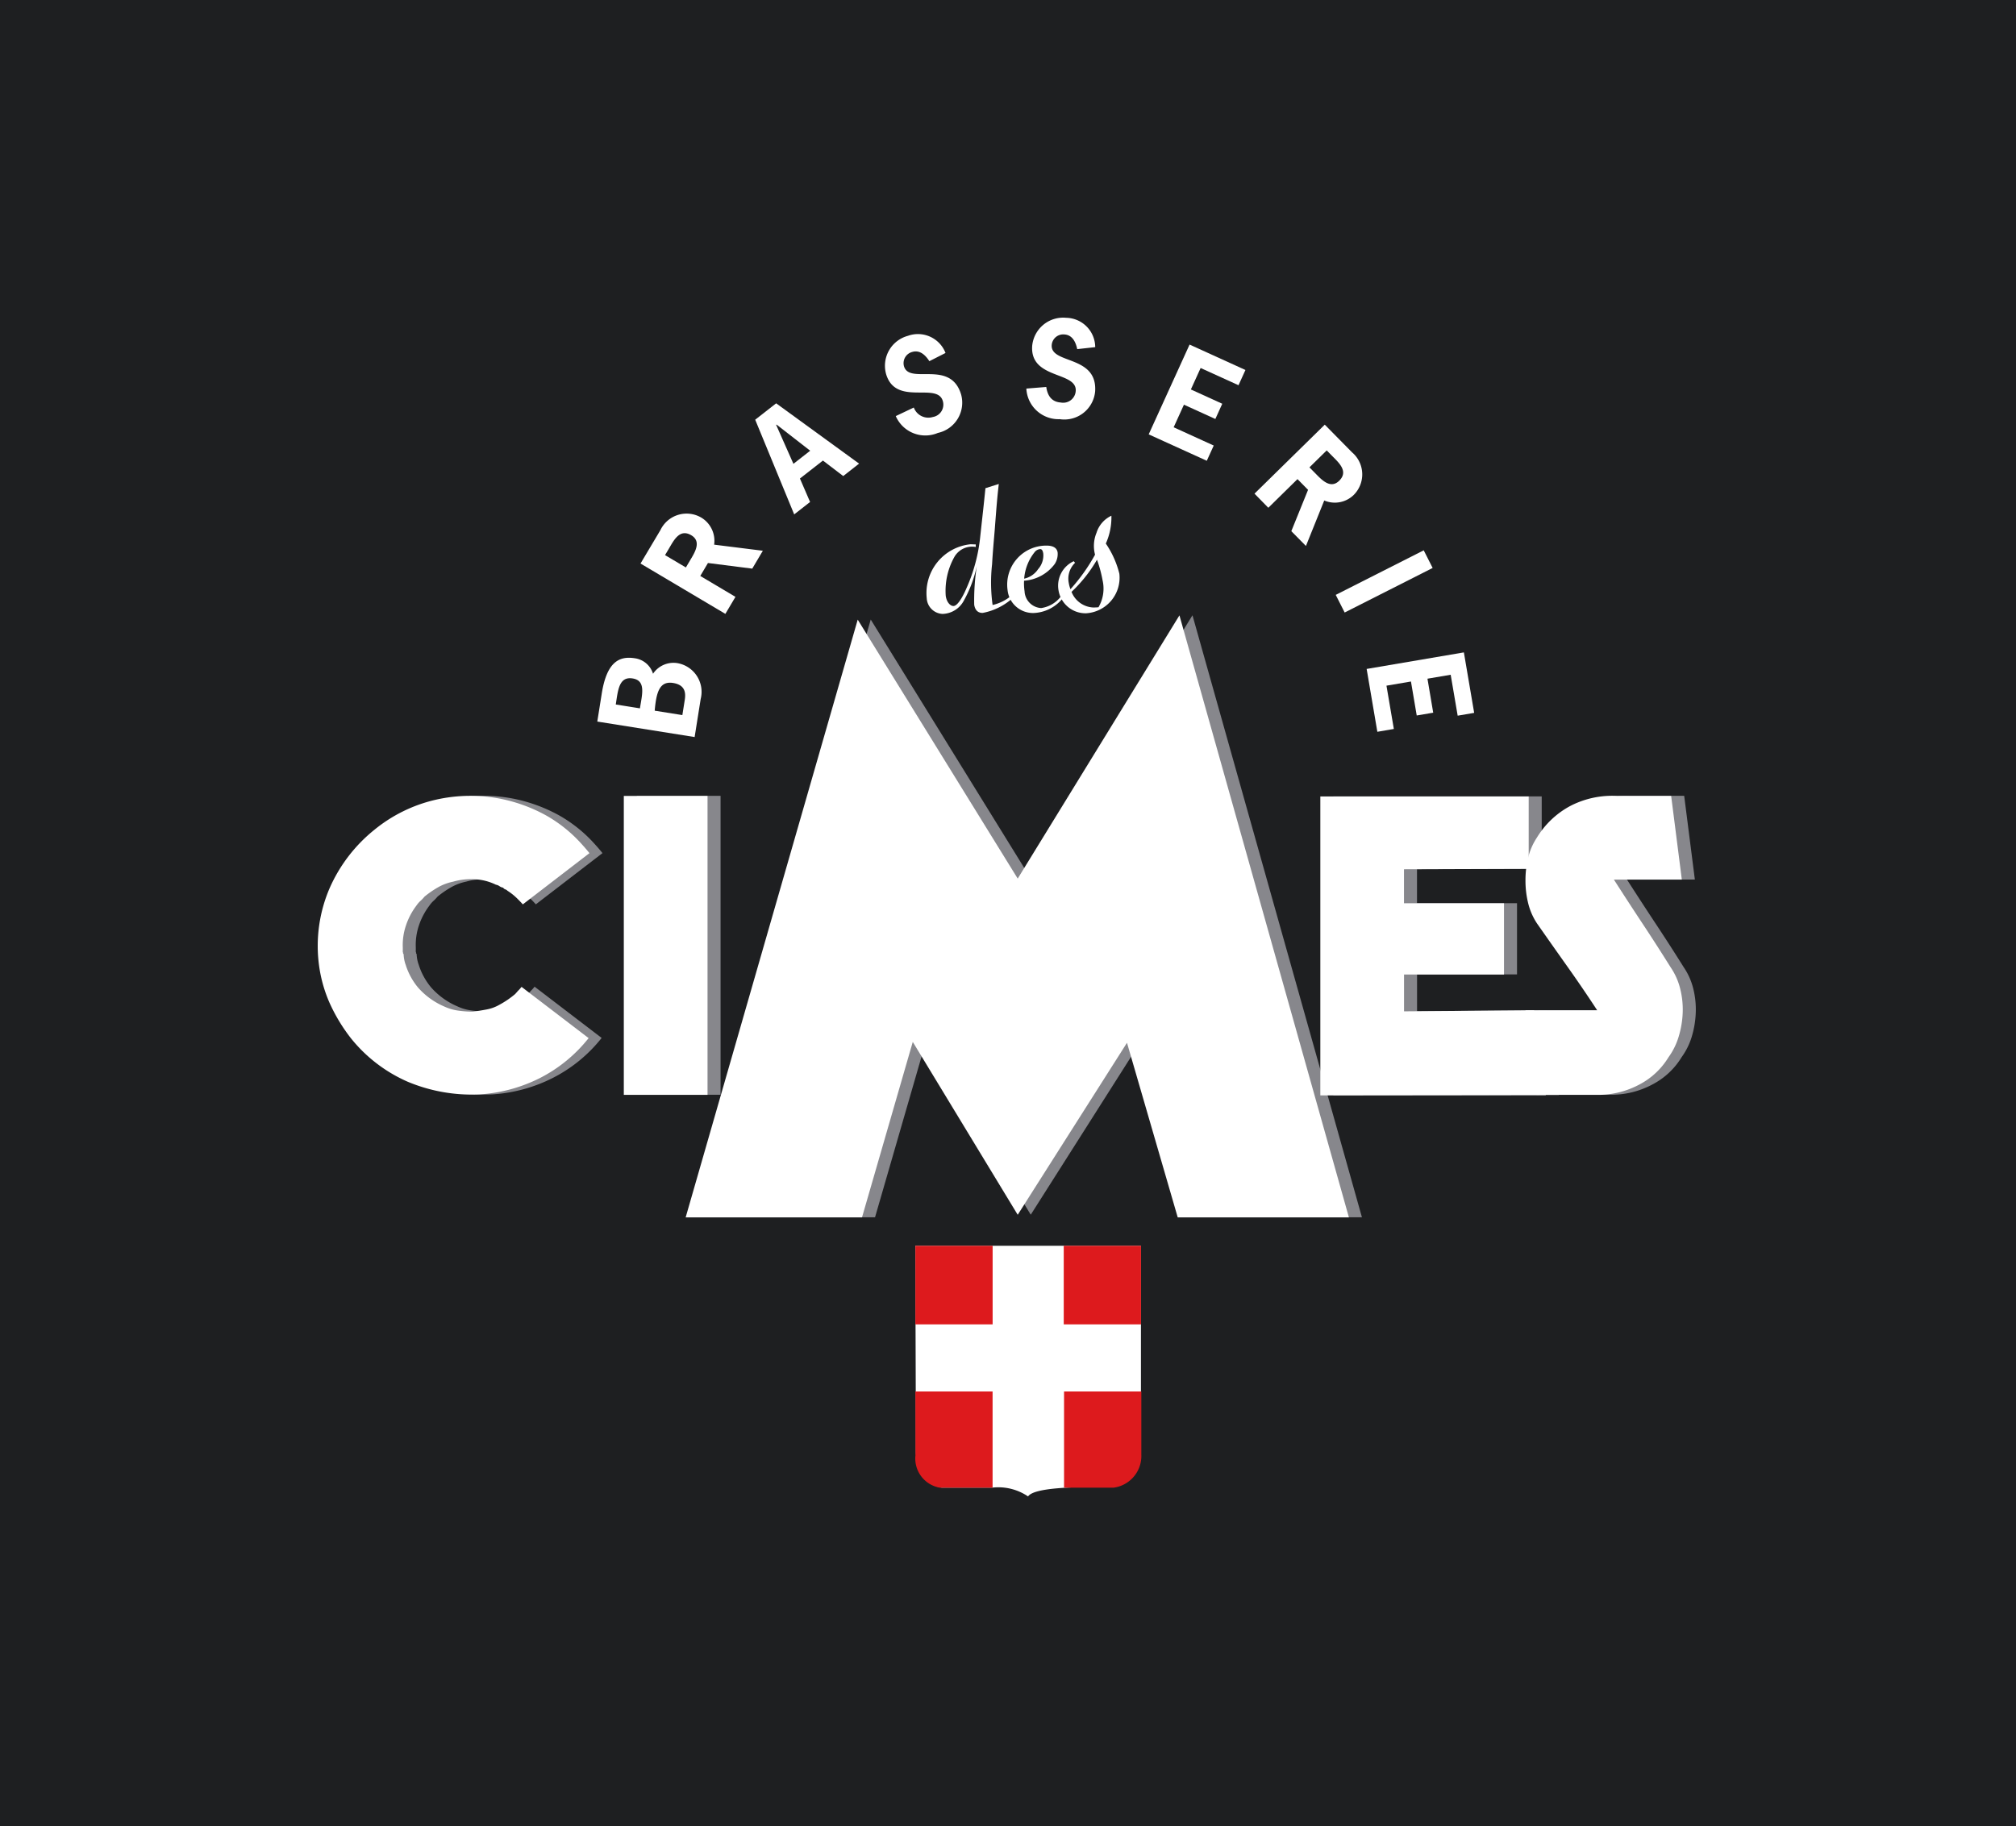 <svg xmlns="http://www.w3.org/2000/svg" xmlns:xlink="http://www.w3.org/1999/xlink" width="149" height="135" viewBox="0 0 149 135"><defs><clipPath id="clip-path"><rect id="Rectangle_13863" data-name="Rectangle 13863" width="101.84" height="87.144" fill="none"></rect></clipPath></defs><g id="Groupe_12152" data-name="Groupe 12152" transform="translate(-7254 -2770)"><rect id="Rectangle_13864" data-name="Rectangle 13864" width="149" height="135" transform="translate(7254 2770)" fill="#1e1f21"></rect><g id="Groupe_12151" data-name="Groupe 12151" transform="translate(7277.492 2793.489)" clip-path="url(#clip-path)"><path id="Trac&#xE9;_17751" data-name="Trac&#xE9; 17751" d="M22.343,24.3l-7.194-1.145.33-2.072c.372-2.33,1.28-2.792,2.444-2.607a1.64,1.64,0,0,1,1.346,1.144,1.818,1.818,0,0,1,1.821-.781,2.155,2.155,0,0,1,1.7,2.65ZM18.3,22.178c.17-1.063.451-2.052-.539-2.21-1.027-.164-1.084.908-1.246,1.925Zm3.284-.435c.07-.435.259-1.267-.833-1.441-.98-.155-1.239.637-1.359,2.049l2.044.326Z" transform="translate(5.504 6.7)" fill="#fff"></path><path id="Trac&#xE9;_17752" data-name="Trac&#xE9; 17752" d="M18.964,11.84a2.144,2.144,0,0,1,3.02-.922,2,2,0,0,1,.949,2l3.6.45L25.75,14.69l-3.273-.416-.568.958,2.6,1.545-.746,1.258-6.271-3.722Zm2.206,2.214c.324-.548.855-1.367.074-1.831-.863-.513-1.292.378-1.661,1l-.278.468,1.539.913Z" transform="translate(6.356 3.859)" fill="#fff"></path><path id="Trac&#xE9;_17753" data-name="Trac&#xE9; 17753" d="M31.388,9.1l-1.172.919-1.5-1.145-1.7,1.328.75,1.734-1.174.918-2.882-7,1.549-1.212Zm-6.1-2.886-.029.023,1.276,2.878,1.239-.969Z" transform="translate(8.614 1.686)" fill="#fff"></path><path id="Trac&#xE9;_17754" data-name="Trac&#xE9; 17754" d="M34.028,2.888c-.282-.443-.7-.853-1.267-.682a.857.857,0,0,0-.605,1.067c.419,1.37,3.426-.528,4.218,2.071a2.288,2.288,0,0,1-1.716,2.848,2.382,2.382,0,0,1-3.112-1.245l1.333-.633a1.143,1.143,0,0,0,1.408.7.927.927,0,0,0,.732-1.194c-.427-1.4-3.46.41-4.184-1.965a2.292,2.292,0,0,1,1.61-2.842,2.185,2.185,0,0,1,2.778,1.267Z" transform="translate(11.167 0.325)" fill="#fff"></path><path id="Trac&#xE9;_17755" data-name="Trac&#xE9; 17755" d="M42.17,2.322c-.106-.514-.354-1.047-.943-1.085a.854.854,0,0,0-.942.783c-.1,1.43,3.388.721,3.209,3.431A2.287,2.287,0,0,1,40.879,7.5,2.381,2.381,0,0,1,38.41,5.238l1.472-.119c.09.624.378,1.1,1.07,1.149a.93.93,0,0,0,1.108-.856c.1-1.459-3.381-.843-3.219-3.32A2.3,2.3,0,0,1,41.355.005,2.185,2.185,0,0,1,43.5,2.174Z" transform="translate(13.954 0)" fill="#fff"></path><path id="Trac&#xE9;_17756" data-name="Trac&#xE9; 17756" d="M51.681,4.461l-2.8-1.273L48.16,4.774l2.32,1.057-.511,1.126L47.647,5.9l-.759,1.671L49.849,8.92l-.513,1.126L45.043,8.094l3.021-6.638,4.129,1.879Z" transform="translate(16.364 0.529)" fill="#fff"></path><path id="Trac&#xE9;_17757" data-name="Trac&#xE9; 17757" d="M57.987,7.845A2.143,2.143,0,0,1,58.107,11a2,2,0,0,1-2.174.406L54.58,14.768,53.5,13.673l1.237-3.055-.781-.793L51.8,11.944,50.779,10.9,55.972,5.8Zm-2.7,1.566c.446.454,1.1,1.174,1.749.537.716-.7-.035-1.344-.54-1.858l-.38-.387L54.84,8.957Z" transform="translate(18.448 2.106)" fill="#fff"></path><rect id="Rectangle_13858" data-name="Rectangle 13858" width="7.29" height="1.461" transform="translate(75.23 20.49) rotate(-26.862)" fill="#fff"></rect><path id="Trac&#xE9;_17758" data-name="Trac&#xE9; 17758" d="M63.586,22.826,63.069,19.8l-1.716.292.425,2.513-1.219.207L60.133,20.3l-1.81.308.545,3.2-1.219.209-.791-4.646,7.186-1.223.761,4.47Z" transform="translate(20.657 6.594)" fill="#fff"></path><path id="Trac&#xE9;_17759" data-name="Trac&#xE9; 17759" d="M20.212,29.5c.211.23.4.453.568.663l-4.926,3.787c-.168-.188-.342-.367-.521-.534a4.116,4.116,0,0,0-.615-.474.394.394,0,0,0-.158-.1.292.292,0,0,1-.158-.125.673.673,0,0,1-.269-.11.684.684,0,0,0-.269-.11,3.917,3.917,0,0,0-1.546-.4,4.807,4.807,0,0,0-1.61.173,3.865,3.865,0,0,0-1.106.412,7.311,7.311,0,0,0-1.01.694,2.9,2.9,0,0,1-.3.316,1.885,1.885,0,0,0-.3.346,5.088,5.088,0,0,0-.773,1.453,4.5,4.5,0,0,0-.237,1.641v.221a.338.338,0,0,0,.031.189c-.02.022-.02.038,0,.048a.052.052,0,0,1,.031.046,2.579,2.579,0,0,0,.158.791A4.918,4.918,0,0,0,8.121,40.1a5.43,5.43,0,0,0,1.926,1.389,3.572,3.572,0,0,0,1.009.3,7.524,7.524,0,0,0,1.106.079q.505-.063,1.01-.158a3.033,3.033,0,0,0,.947-.346,6.8,6.8,0,0,0,1.2-.822.167.167,0,0,1,.063-.078.182.182,0,0,0,.064-.079,3.049,3.049,0,0,0,.315-.348l4.957,3.789a10.88,10.88,0,0,1-3.6,2.952A11.445,11.445,0,0,1,12.635,48a12.243,12.243,0,0,1-5.272-.931,11.056,11.056,0,0,1-4.2-3.205,12.735,12.735,0,0,1-1.6-2.652,10.311,10.311,0,0,1-.8-3,10.8,10.8,0,0,1,.821-5.476A11.426,11.426,0,0,1,4.9,28.423a11.031,11.031,0,0,1,4.453-2.195A11.511,11.511,0,0,1,14.4,26.18a11.725,11.725,0,0,1,3.157,1.183A10.36,10.36,0,0,1,20.212,29.5" transform="translate(0.257 9.418)" fill="#87878c"></path><rect id="Rectangle_13859" data-name="Rectangle 13859" width="6.188" height="22.099" transform="translate(23.576 35.346)" fill="#87878c"></rect><path id="Trac&#xE9;_17760" data-name="Trac&#xE9; 17760" d="M69.666,60.641H57.014l-3.75-12.908L45.188,60.451l-7.756-12.78L33.68,60.641H20.645l12.717-44.19L45.188,35.591,57.141,16.135Z" transform="translate(7.501 5.862)" fill="#87878c"></path><path id="Trac&#xE9;_17761" data-name="Trac&#xE9; 17761" d="M76.942,25.928l.789,6.188h-5.02q1.074,1.675,2.131,3.273T76.909,38.6a4.9,4.9,0,0,1,.7,1.565,6.343,6.343,0,0,1,.189,1.771,7.053,7.053,0,0,1-.284,1.757,5.059,5.059,0,0,1-.758,1.549,5.48,5.48,0,0,1-2.164,2.025,6.428,6.428,0,0,1-2.919.759H67l-.821-6.251h5.3q-1.076-1.644-2.18-3.2t-2.273-3.227a4.737,4.737,0,0,1-.648-1.486,6.928,6.928,0,0,1-.2-1.677,7.053,7.053,0,0,1,.2-1.708A4.738,4.738,0,0,1,67.028,29,6.455,6.455,0,0,1,69.49,26.67a6.734,6.734,0,0,1,3.441-.742Z" transform="translate(24.042 9.418)" fill="#87878c"></path><path id="Trac&#xE9;_17762" data-name="Trac&#xE9; 17762" d="M32.387,50.326H49.068V65.4s-.263,2.747-2.618,2.747-5.292.057-5.725.709a3.919,3.919,0,0,0-2.628-.652H34.341s-1.907-.17-1.907-2.727-.046-15.156-.046-15.156" transform="translate(11.766 18.284)" fill="#fff"></path><rect id="Rectangle_13860" data-name="Rectangle 13860" width="5.711" height="5.81" transform="translate(44.161 68.61)" fill="#dd1a1d"></rect><rect id="Rectangle_13861" data-name="Rectangle 13861" width="5.71" height="5.81" transform="translate(55.128 68.61)" fill="#dd1a1d"></rect><path id="Trac&#xE9;_17763" data-name="Trac&#xE9; 17763" d="M32.394,58.225H38.1v7.114H34.2a2.186,2.186,0,0,1-1.8-2.4Z" transform="translate(11.769 21.154)" fill="#dd1a1d"></path><path id="Trac&#xE9;_17764" data-name="Trac&#xE9; 17764" d="M40.454,58.225v7.114h3.658a2.362,2.362,0,0,0,2.053-2.454v-4.66Z" transform="translate(14.697 21.154)" fill="#dd1a1d"></path><path id="Trac&#xE9;_17765" data-name="Trac&#xE9; 17765" d="M38.343,9.015c-.11.987-.135,1.231-.3,3.4-.07.84-.15,1.692-.195,2.532a12.125,12.125,0,0,0,.038,3.016,3.3,3.3,0,0,0,1.408-.71l.127.149a4.565,4.565,0,0,1-2.273,1.147c-.333,0-.555-.187-.622-.605a16.59,16.59,0,0,1,.192-2.855,9.136,9.136,0,0,1-.949,2.533,1.84,1.84,0,0,1-1.58,1,1.225,1.225,0,0,1-1.171-1.159,3.623,3.623,0,0,1,3.234-3.99c.128,0,.259.012.386.011l.005.189a1.509,1.509,0,0,0-1.583.738,5.124,5.124,0,0,0-.637,2.885c.085.528.375.743.567.742.4,0,.892-1.141.965-1.317A12.41,12.41,0,0,0,36.973,12.9c.206-1.894.236-2.11.384-3.572Z" transform="translate(11.984 3.275)" fill="#fff"></path><path id="Trac&#xE9;_17766" data-name="Trac&#xE9; 17766" d="M41.458,16.274a2.894,2.894,0,0,1-2.131,1.066A1.891,1.891,0,0,1,37.4,15.63a2.882,2.882,0,0,1,2.851-3.273c.191,0,.768,0,.849.5a1.355,1.355,0,0,1-.209.853,3.081,3.081,0,0,1-2.271,1.242,3.979,3.979,0,0,0,.038.784,1.3,1.3,0,0,0,1.223,1.238,2.225,2.225,0,0,0,1.44-.832Zm-1.819-2.155a1.525,1.525,0,0,0,.4-1.178c-.044-.271-.13-.324-.232-.324a.562.562,0,0,0-.379.191,3.577,3.577,0,0,0-.8,1.993,1.659,1.659,0,0,0,1.016-.682" transform="translate(13.575 4.49)" fill="#fff"></path><path id="Trac&#xE9;_17767" data-name="Trac&#xE9; 17767" d="M41.384,14.22a1.621,1.621,0,0,0-.465,1.491,2.309,2.309,0,0,0,.125.459,13.51,13.51,0,0,0,1.816-2.552A2.545,2.545,0,0,1,42.969,12a2.069,2.069,0,0,1,1.1-1.262,4.7,4.7,0,0,1-.412,2.057,6.9,6.9,0,0,1,1,2.228A2.635,2.635,0,0,1,42.2,17.95a2.024,2.024,0,0,1-2.041-1.708A1.99,1.99,0,0,1,41.287,14.1Zm1.362,3.3a3.145,3.145,0,0,0,.369-.016,2.734,2.734,0,0,0,.3-2,9.291,9.291,0,0,0-.41-1.513,10.51,10.51,0,0,1-1.883,2.376,1.82,1.82,0,0,0,1.62,1.156" transform="translate(14.581 3.9)" fill="#fff"></path><path id="Trac&#xE9;_17768" data-name="Trac&#xE9; 17768" d="M55.053,48.056v-22.1h15.4v5.352l-9.217.03v2.514h7.392v5.266H61.24v2.724l9.607-.078.871,6.274Z" transform="translate(20.001 9.43)" fill="#87878c"></path><path id="Trac&#xE9;_17769" data-name="Trac&#xE9; 17769" d="M19.506,29.5c.211.23.4.453.568.663L15.15,33.95c-.169-.188-.344-.367-.521-.534a4.3,4.3,0,0,0-.616-.474.394.394,0,0,0-.158-.1.286.286,0,0,1-.158-.125.672.672,0,0,1-.269-.109.648.648,0,0,0-.269-.112,3.94,3.94,0,0,0-1.546-.4,4.738,4.738,0,0,0-1.61.174,3.822,3.822,0,0,0-1.106.41,7.31,7.31,0,0,0-1.01.694,2.786,2.786,0,0,1-.3.316,1.893,1.893,0,0,0-.3.348A5.081,5.081,0,0,0,6.515,35.5a4.5,4.5,0,0,0-.237,1.643v.22a.334.334,0,0,0,.031.189c-.02.022-.02.038,0,.048a.051.051,0,0,1,.031.046,2.594,2.594,0,0,0,.158.792,4.913,4.913,0,0,0,.916,1.671A5.43,5.43,0,0,0,9.341,41.5a3.586,3.586,0,0,0,1.009.3,7.527,7.527,0,0,0,1.106.079q.505-.061,1.01-.158a3,3,0,0,0,.947-.346,6.751,6.751,0,0,0,1.2-.822.18.18,0,0,1,.063-.079.161.161,0,0,0,.064-.078,3.049,3.049,0,0,0,.315-.348l4.957,3.789a10.9,10.9,0,0,1-3.6,2.953A11.467,11.467,0,0,1,11.929,48a12.243,12.243,0,0,1-5.272-.931,11.042,11.042,0,0,1-4.2-3.205,12.7,12.7,0,0,1-1.6-2.652,10.314,10.314,0,0,1-.8-3,10.8,10.8,0,0,1,.821-5.478,11.436,11.436,0,0,1,3.314-4.309,11.058,11.058,0,0,1,4.453-2.195,11.512,11.512,0,0,1,5.051-.046,11.677,11.677,0,0,1,3.157,1.182A10.36,10.36,0,0,1,19.506,29.5" transform="translate(0 9.42)" fill="#fff"></path><rect id="Rectangle_13862" data-name="Rectangle 13862" width="6.188" height="22.099" transform="translate(22.613 35.353)" fill="#fff"></rect><path id="Trac&#xE9;_17770" data-name="Trac&#xE9; 17770" d="M68.96,60.646H56.308l-3.75-12.908L44.482,60.455,36.726,47.674,32.974,60.646H19.94l12.717-44.19L44.482,35.6,56.435,16.14Z" transform="translate(7.244 5.864)" fill="#fff"></path><path id="Trac&#xE9;_17771" data-name="Trac&#xE9; 17771" d="M76.236,25.933l.789,6.187h-5.02q1.074,1.677,2.131,3.275T76.2,38.606a4.891,4.891,0,0,1,.7,1.565,6.3,6.3,0,0,1,.19,1.772A7.051,7.051,0,0,1,76.8,43.7a5.073,5.073,0,0,1-.758,1.549,5.489,5.489,0,0,1-2.164,2.024,6.428,6.428,0,0,1-2.919.759H66.291l-.821-6.251h5.3q-1.076-1.644-2.18-3.2t-2.273-3.227a4.737,4.737,0,0,1-.648-1.486,6.931,6.931,0,0,1-.2-1.678,7.05,7.05,0,0,1,.2-1.707A4.723,4.723,0,0,1,66.322,29a6.445,6.445,0,0,1,2.462-2.327,6.734,6.734,0,0,1,3.441-.742Z" transform="translate(23.785 9.42)" fill="#fff"></path><path id="Trac&#xE9;_17772" data-name="Trac&#xE9; 17772" d="M54.347,48.061V25.96h15.4v5.352l-9.217.03v2.514h7.392v5.266H60.534v2.724l9.607-.078.871,6.275Z" transform="translate(19.745 9.432)" fill="#fff"></path></g></g></svg>
